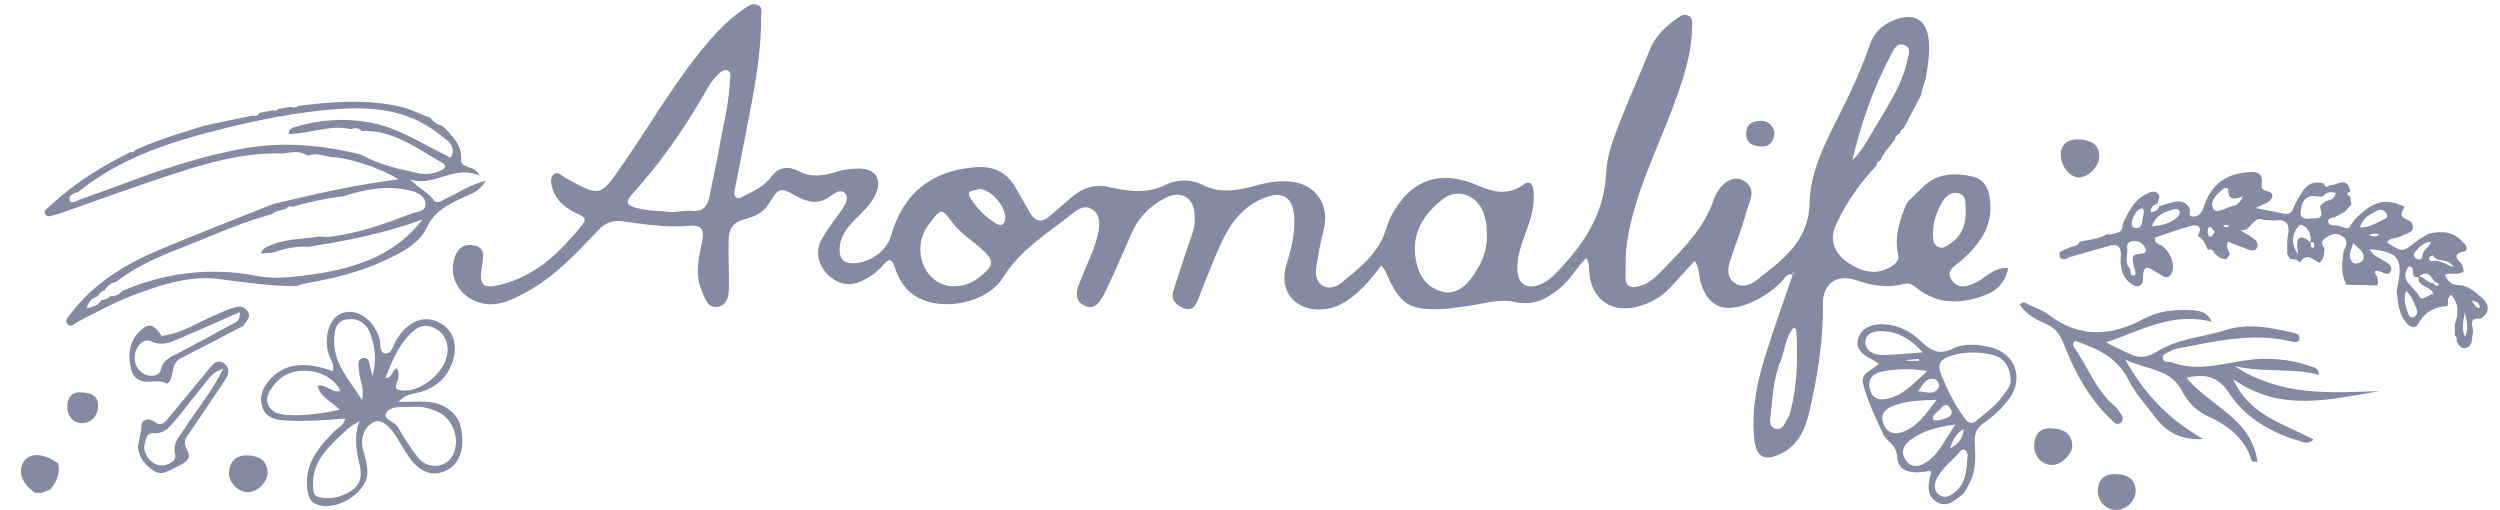 <svg width="98" height="20" viewBox="0 0 98 20" fill="none" xmlns="http://www.w3.org/2000/svg">
<g clip-path="url(#clip0_11061_267936)">
<path d="M75.488 3.087C75.439 3.241 75.391 3.393 75.341 3.547C75.327 3.614 75.311 3.678 75.297 3.745C75.074 4.172 74.849 4.6 74.626 5.028C74.543 5.067 74.488 5.124 74.483 5.221L74.479 5.228C74.364 5.274 74.283 5.345 74.283 5.478C74.076 5.74 73.837 5.977 73.708 6.294C73.607 6.322 73.561 6.389 73.561 6.492L73.559 6.497C72.906 7.166 72.387 7.933 71.987 8.768C71.697 9.37 71.874 9.89 72.4 10.267C73.072 10.749 73.72 10.777 74.244 10.373C74.389 10.262 74.444 10.14 74.407 9.986C74.249 9.283 74.465 8.641 74.727 8.007C74.754 7.989 74.77 7.961 74.77 7.926C74.973 7.729 75.173 7.529 75.375 7.331C75.929 6.793 76.603 6.763 77.302 6.915C77.692 7 77.906 7.267 77.982 7.669C78.194 8.793 77.635 9.568 76.844 10.246C76.619 10.439 76.263 10.607 76.501 10.97C76.754 11.352 77.131 11.235 77.474 11.067C77.869 10.871 78.171 10.457 78.72 10.51C78.628 11.034 78.308 11.373 77.888 11.54C76.941 11.917 75.989 11.975 75.129 11.287C74.973 11.163 74.849 11.069 74.623 11.131C73.993 11.303 73.377 11.193 72.768 10.986C72.019 10.729 71.449 11.113 71.458 11.903C71.479 13.343 71.249 14.747 70.927 16.138C70.766 16.83 70.481 17.487 69.761 17.809C69.164 18.078 68.851 17.906 68.775 17.267C68.639 16.129 68.865 15.028 69.198 13.952C69.531 12.883 69.915 11.828 70.276 10.766C70.272 10.736 70.371 10.704 70.272 10.681C70.276 10.713 70.283 10.743 70.288 10.775C70.033 10.687 69.961 10.917 69.837 11.041C69.412 11.467 68.92 11.784 68.345 11.97C67.479 12.253 66.904 11.936 66.662 11.044C66.589 10.777 66.614 10.48 66.433 10.225C66.102 10.586 65.784 10.938 65.463 11.283C65.143 11.625 64.748 11.848 64.302 11.989C63.221 12.333 62.37 11.766 62.297 10.646C62.285 10.48 62.308 10.306 62.182 10.113C61.803 10.483 61.566 10.947 61.175 11.276C60.642 11.722 60.102 12.007 59.35 11.835C58.731 11.692 58.102 11.931 57.476 12.002C57.212 12.032 56.947 12.087 56.681 12.104C55.244 12.193 54.895 11.975 54.315 10.651C54.279 10.568 54.212 10.499 54.145 10.405C53.718 10.979 53.285 11.506 52.676 11.862C52.368 12.041 52.051 12.131 51.697 12.131C50.711 12.133 50.131 11.356 50.421 10.407C50.605 9.805 50.761 9.195 50.738 8.561C50.706 7.708 50.26 7.448 49.479 7.789C48.35 8.283 47.943 9.317 47.52 10.345C47.331 10.802 47.152 11.262 46.973 11.722C46.867 11.995 46.724 12.216 46.382 12.074C46.069 11.943 45.879 11.736 46.007 11.359C46.256 10.621 46.483 9.876 46.745 9.143C46.833 8.897 46.844 8.658 46.83 8.412C46.794 7.749 46.308 7.453 45.715 7.745C45.115 8.039 44.656 8.485 44.377 9.104C44.035 9.867 43.715 10.641 43.347 11.393C43.187 11.72 42.973 12.195 42.52 11.984C42.012 11.747 42.253 11.253 42.403 10.876C42.639 10.276 42.947 9.704 43.062 9.058C43.118 8.743 43.124 8.432 42.842 8.225C42.525 7.993 42.253 8.205 42.017 8.391C41.051 9.154 39.996 9.784 39.308 10.894C38.605 12.03 36.244 12.384 35.398 11.147C35.244 10.922 35.134 10.685 35.058 10.43C34.977 10.161 34.84 10.131 34.663 10.343C34.44 10.611 34.166 10.821 33.86 10.979C33.366 11.237 32.897 11.179 32.485 10.798C32.056 10.398 31.941 9.832 32.228 9.345C32.458 8.952 32.745 8.593 33.003 8.216C33.131 8.025 33.29 7.77 33.138 7.591C32.959 7.379 32.711 7.575 32.534 7.704C32.099 8.018 31.688 7.943 31.249 7.701C30.566 7.324 30.536 7.338 30.136 7.989C29.918 8.343 29.57 8.494 29.198 8.591C28.78 8.699 28.582 8.903 28.564 9.382C28.541 10.011 28.587 10.639 28.575 11.267C28.568 11.607 28.511 11.979 28.122 12.028C27.727 12.078 27.637 11.699 27.508 11.398C27.221 10.736 27.403 10.083 27.531 9.432C27.626 8.954 27.451 8.812 26.991 8.853C26.127 8.933 25.272 8.789 24.421 8.678C24.014 8.625 23.741 8.722 23.462 9.014C22.596 9.926 21.738 10.857 20.607 11.464C19.964 11.812 19.308 12.133 18.547 11.763C17.906 11.453 17.598 10.759 17.823 10.085C17.954 9.69 18.246 9.533 18.628 9.628C19.007 9.72 18.954 10.051 18.906 10.333C18.757 11.223 18.895 11.363 19.764 11.122C21.081 10.754 21.994 9.841 22.821 8.818C22.994 8.605 22.927 8.506 22.69 8.402C22.203 8.193 21.796 7.885 21.642 7.343C21.596 7.177 21.561 6.982 21.692 6.853C21.865 6.685 22.007 6.881 22.143 6.959C23.554 7.747 23.52 7.724 24.426 6.421C25.642 4.669 26.683 2.791 28.15 1.218C28.462 0.883 28.812 0.589 29.191 0.326C29.357 0.212 29.522 0.108 29.715 0.202C29.913 0.299 29.835 0.503 29.835 0.664C29.846 2.198 29.534 3.687 29.244 5.182C29.104 5.91 28.959 6.637 28.819 7.366C28.794 7.494 28.743 7.66 28.86 7.743C28.98 7.828 29.108 7.704 29.226 7.648C29.61 7.469 29.98 7.267 30.239 6.924C30.536 6.531 30.911 6.501 31.306 6.71C31.791 6.966 32.272 6.897 32.752 6.745C33.049 6.651 33.35 6.609 33.656 6.607C34.315 6.602 34.596 7.028 34.32 7.63C34.143 8.018 33.819 8.299 33.527 8.598C33.203 8.929 32.913 9.278 32.913 9.782C32.913 10.129 33.039 10.315 33.414 10.317C34.058 10.324 34.75 9.867 34.929 9.239C35.405 7.572 36.504 6.694 38.23 6.554C38.961 6.494 39.49 6.763 39.84 7.402C40.012 7.72 40.2 8.03 40.38 8.345C40.573 8.685 40.828 8.74 41.129 8.49C41.437 8.235 41.731 7.963 42.039 7.706C42.456 7.356 42.911 7.207 43.472 7.333C44.217 7.501 44.959 7.614 45.711 7.239C46.136 7.028 46.681 7.014 47.111 7.235C47.83 7.602 48.515 7.474 49.226 7.276C49.688 7.147 50.161 7.069 50.642 7.126C51.598 7.239 52.129 8.053 51.892 8.982C51.77 9.46 51.681 9.947 51.603 10.434C51.559 10.72 51.573 11.044 51.853 11.202C52.104 11.345 52.391 11.248 52.605 11.071C53.304 10.49 54.039 9.933 54.325 9.005C54.387 8.805 54.458 8.605 54.557 8.423C55.315 7.032 56.46 6.632 57.927 7.269C58.538 7.533 59.115 7.671 59.713 7.241C59.989 7.041 60.092 7.248 60.113 7.49C60.152 7.952 60.065 8.395 59.911 8.832C59.727 9.352 59.504 9.867 59.479 10.423C59.444 11.17 59.89 11.432 60.547 11.067C60.679 10.993 60.805 10.897 60.911 10.791C62.023 9.674 62.888 8.432 62.961 6.784C62.993 6.09 63.242 5.444 63.488 4.809C63.858 3.853 64.288 2.917 64.667 1.963C64.883 1.421 65.276 1.051 65.734 0.726C65.874 0.628 66.026 0.515 66.203 0.625C66.354 0.72 66.334 0.892 66.331 1.039C66.318 2.184 65.941 3.239 65.543 4.294C64.895 6.016 64.046 7.674 63.777 9.526C63.713 9.966 63.727 10.4 63.72 10.837C63.713 11.253 63.95 11.315 64.29 11.211C64.674 11.097 64.943 10.821 65.207 10.547C65.987 9.743 66.78 8.966 67.168 7.855C67.412 7.161 67.945 6.864 68.318 7.067C68.931 7.398 68.557 7.913 68.449 8.331C68.288 8.954 68.037 9.556 67.837 10.17C67.734 10.485 67.662 10.825 67.966 11.069C68.276 11.32 68.633 11.161 68.869 10.975C69.862 10.191 70.901 9.471 70.934 7.961C70.959 6.814 71.472 5.747 71.989 4.726C72.481 3.756 72.945 2.779 73.299 1.752C73.453 1.308 73.748 1.007 74.168 0.823C75.046 0.435 75.587 0.777 75.617 1.729C75.637 2.186 75.564 2.637 75.488 3.087ZM26.389 8.317C26.605 8.299 26.856 8.244 27.099 8.267C27.603 8.317 27.754 8.037 27.83 7.616C27.931 7.055 28.074 6.503 28.168 5.943C28.325 5.007 28.582 4.087 28.614 3.133C28.619 3.007 28.674 2.837 28.536 2.768C28.377 2.687 28.251 2.825 28.141 2.926C27.897 3.147 27.75 3.437 27.587 3.717C26.784 5.101 25.872 6.412 24.794 7.595C24.502 7.915 24.543 8.044 24.941 8.149C25.405 8.276 25.883 8.264 26.389 8.317ZM58.283 9.195C58.288 8.818 58.239 8.517 58.108 8.239C57.819 7.625 57.118 7.389 56.589 7.784C55.821 8.363 55.327 9.126 55.492 10.133C55.587 10.706 55.851 11.23 56.479 11.418C56.966 11.566 57.35 11.32 57.628 10.966C58.046 10.432 58.32 9.83 58.283 9.195ZM37.377 11.221C37.784 11.223 38.136 11.09 38.469 10.807C38.968 10.384 38.971 10.211 38.495 9.775C38.104 9.418 37.644 9.145 37.322 8.706C36.915 8.152 36.883 8.163 36.456 8.74C36.4 8.816 36.336 8.89 36.29 8.97C35.729 9.963 36.334 11.214 37.377 11.221ZM72.612 6.283C73.003 5.899 73.251 5.423 73.518 4.968C74.007 4.136 74.564 3.329 74.768 2.361C74.81 2.161 74.945 1.869 74.642 1.763C74.361 1.664 74.244 1.926 74.138 2.124C73.437 3.437 72.954 4.83 72.612 6.283ZM70.322 12.837C69.971 13.225 69.971 13.747 69.787 14.193C69.501 14.887 69.488 15.639 69.398 16.37C69.377 16.536 69.384 16.743 69.587 16.802C69.817 16.871 69.924 16.683 70.016 16.515C70.081 16.4 70.147 16.278 70.18 16.152C70.458 15.097 70.483 14.021 70.414 12.94C70.414 12.91 70.368 12.885 70.322 12.837ZM77.056 8.232C77.019 8.014 77.131 7.651 76.754 7.572C76.405 7.499 76.203 7.775 76.062 8.053C75.881 8.409 75.761 8.789 75.773 9.193C75.777 9.379 75.777 9.591 75.984 9.683C76.164 9.761 76.308 9.644 76.451 9.549C76.904 9.246 77.069 8.805 77.056 8.232ZM38.366 7.409C38.237 7.487 37.819 7.416 38.049 7.775C38.299 8.17 38.637 8.524 39.062 8.768C39.228 8.862 39.354 8.832 39.4 8.623C39.495 8.175 38.86 7.395 38.366 7.409Z" fill="#838AA1"/>
<path d="M11.083 6.018C9.648 5.968 8.285 6.338 6.945 6.77C5.423 7.26 3.924 7.816 2.416 8.343C2.326 8.375 2.234 8.407 2.142 8.423C2.018 8.444 1.864 8.547 1.779 8.402C1.69 8.251 1.86 8.166 1.949 8.083C2.818 7.271 3.802 6.625 4.864 6.094C4.949 6.053 5.03 6.002 5.113 5.956C5.188 5.977 5.255 5.97 5.292 5.887C6.198 5.471 7.154 5.195 8.101 4.899L8.142 4.917L8.177 4.89C8.756 4.77 9.333 4.651 9.913 4.529C10.025 4.563 10.117 4.54 10.168 4.425C10.347 4.391 10.529 4.356 10.708 4.322C10.788 4.356 10.86 4.349 10.913 4.271C11.073 4.244 11.234 4.216 11.395 4.189C11.503 4.228 11.607 4.228 11.699 4.149C13.027 3.982 14.352 3.883 15.68 4.177C16.099 4.269 16.46 4.478 16.853 4.609C16.975 4.768 17.124 4.887 17.326 4.924C17.343 4.959 17.37 4.979 17.407 4.986C17.726 5.354 18.115 5.662 18.076 6.246C18.048 6.648 18.621 6.435 18.793 6.89C17.807 6.425 17.03 7.345 16.087 7.041C16.37 7.361 16.759 7.508 17.002 7.844C17.136 8.028 17.349 7.848 17.517 7.768C17.986 7.547 18.418 7.246 19.041 7.085C18.752 7.582 18.306 7.653 17.959 7.83C17.444 8.092 17.009 8.329 16.733 8.915C16.418 9.582 15.713 9.915 15.048 10.223C14.09 10.667 13.073 10.917 12.037 11.097C11.89 11.122 11.745 11.175 11.6 11.216C10.586 11.218 9.586 11.069 8.582 10.938C7.478 10.796 6.43 11.127 5.405 11.501C4.579 11.802 3.809 12.218 3.032 12.623C2.919 12.683 2.775 12.869 2.639 12.694C2.519 12.54 2.687 12.409 2.772 12.297C3.674 11.104 4.908 10.356 6.257 9.789C7.729 9.168 9.221 8.593 10.706 7.998C12.299 7.616 13.896 7.251 15.616 7.028C14.913 6.579 13.584 6.156 13.002 6.161C12.69 6.108 12.382 5.975 12.06 6.104C11.754 5.883 11.416 5.977 11.083 6.018ZM3.834 11.616C3.609 11.674 3.474 11.812 3.395 12.087C3.664 12.023 3.862 11.97 3.977 11.759C4.113 11.756 4.23 11.704 4.326 11.609C4.503 11.607 4.671 11.579 4.775 11.412C6.483 10.681 8.244 10.464 10.08 10.816C10.618 10.92 11.181 10.894 11.733 10.825C13.584 10.609 15.336 10.184 16.566 8.602C15.108 9.138 13.609 9.439 12.094 9.674C11.595 9.635 11.124 9.761 10.655 9.91C10.515 9.92 10.372 9.929 10.232 9.938C10.287 9.724 10.462 9.676 10.644 9.6C11.251 9.352 11.903 9.372 12.533 9.269C12.646 9.276 12.761 9.299 12.871 9.285C14.016 9.163 15.087 8.772 16.152 8.366C16.359 8.287 16.724 8.297 16.678 7.959C16.641 7.681 16.366 7.54 16.096 7.474C15.202 7.253 14.336 7.412 13.48 7.685C12.798 7.777 12.124 7.91 11.462 8.106C11.37 8.074 11.29 8.083 11.237 8.175C11.041 8.253 10.811 8.246 10.646 8.402C10.593 8.416 10.538 8.43 10.485 8.444C9.329 8.766 8.241 9.276 7.126 9.708C6.221 10.06 5.329 10.444 4.554 11.048C4.356 11.083 4.214 11.195 4.115 11.363C3.986 11.414 3.892 11.494 3.834 11.616ZM14.384 5.131C14.317 5.133 14.251 5.133 14.186 5.136C14.062 5.012 13.919 5.002 13.763 5.062C12.936 4.874 12.138 5.246 11.308 5.253C11.324 5.037 11.46 5.012 11.554 4.982C12.538 4.683 13.531 4.616 14.552 4.812C15.646 5.018 16.547 5.646 17.526 6.104C17.593 6.172 17.66 6.214 17.72 6.094C17.855 5.653 17.492 5.481 17.244 5.281C15.869 4.166 14.246 4.154 12.609 4.329C10.975 4.503 9.37 4.862 7.788 5.294C6.092 5.759 4.46 6.4 3.069 7.524C2.873 7.568 2.68 7.658 2.731 7.876C2.752 7.966 2.965 7.922 3.08 7.841C3.6 7.655 4.122 7.474 4.637 7.278C6.257 6.667 7.896 6.11 9.607 5.812C11.133 5.545 12.644 5.685 14.14 6.055C14.846 6.453 15.627 6.625 16.409 6.793C16.717 6.86 17.014 6.807 17.301 6.676C17.483 6.593 17.485 6.464 17.343 6.384C16.404 5.858 15.531 5.17 14.384 5.131Z" fill="#838AA1"/>
<path d="M96.227 13.149C96.227 13 96.229 12.851 96.229 12.699C96.374 12.297 96.404 11.91 96.08 11.552C95.914 11.692 95.986 11.86 95.942 11.995C95.457 12.032 95.071 12.2 94.815 12.664C94.657 12.954 94.434 12.798 94.278 12.593C94.008 12.244 94.015 11.816 93.944 11.409C94.236 10.145 94.061 9.869 92.88 9.768C93.027 10.03 93.28 10.12 93.501 10.253C93.627 10.329 93.783 10.428 93.728 10.602C93.657 10.83 93.482 10.708 93.353 10.662C93.117 10.579 93.006 10.584 93.188 10.853C93.199 10.933 93.211 11.016 93.222 11.097C93.192 11.122 93.188 11.154 93.202 11.189C92.795 11.179 92.388 11.17 91.981 11.163C91.749 10.733 91.802 10.283 91.877 9.828C91.983 9.616 92.073 9.414 91.795 9.251C91.588 9.129 91.429 9.156 91.225 9.283C91.006 9.418 90.963 9.531 91.119 9.724C91.105 9.931 91.107 10.145 90.933 10.299C90.68 10.207 90.436 9.867 90.167 10.274L90.142 10.28C90.043 10.161 89.907 10.147 89.765 10.149C89.73 10.085 89.694 10.021 89.659 9.956C89.666 9.715 89.638 9.467 89.687 9.232C89.79 8.733 89.576 8.579 89.117 8.644C88.992 8.637 88.868 8.628 88.744 8.621C88.303 8.409 88.243 9.14 87.806 9.016C87.992 9.131 88.186 9.235 88.358 9.363C88.464 9.444 88.542 9.57 88.471 9.713C88.39 9.876 88.241 9.818 88.121 9.777C87.859 9.685 87.602 9.577 87.335 9.471C87.229 9.681 87.372 9.814 87.411 9.963C87.363 10.03 87.314 10.097 87.266 10.166C87.19 10.152 87.117 10.136 87.041 10.122C86.963 10.057 86.882 9.993 86.804 9.926C86.756 9.816 86.691 9.738 86.553 9.798C86.445 9.6 86.39 9.361 86.158 9.253C86.326 8.915 86.206 8.768 85.857 8.864C85.383 8.993 84.924 9.166 84.478 9.313C84.45 9.524 84.581 9.552 84.675 9.595C85.048 9.772 85.317 10.418 85.107 10.743C84.94 11 84.726 10.779 84.567 10.69C84.264 10.52 84.006 10.269 84.006 10.917C84.006 11.269 83.746 11.301 83.489 11.085C83.16 10.814 83.105 10.432 83.135 10.046C83.165 9.632 82.99 9.543 82.627 9.651C82.151 9.791 81.673 9.922 81.197 10.06C81.043 10.104 80.829 10.271 80.746 10.062C80.645 9.807 80.956 9.812 81.098 9.717C81.234 9.628 81.454 9.685 81.519 9.474C81.914 9.402 82.314 9.356 82.671 9.149L82.65 9.177C82.65 9.177 82.675 9.198 82.677 9.198C82.919 9.136 83.238 9.166 83.202 8.768L83.211 8.772C83.431 8.333 83.62 7.874 84.098 7.628C84.254 7.547 84.418 7.446 84.572 7.568C84.719 7.685 84.595 7.848 84.569 7.991C84.415 8.037 84.303 8.117 84.31 8.315C84.473 8.294 84.604 8.251 84.641 8.076C84.859 8.016 85.078 7.94 85.3 7.904C85.523 7.864 85.71 7.949 85.829 8.156C85.891 8.267 85.733 8.508 85.999 8.49C86.236 8.474 86.326 8.301 86.399 8.078C86.645 7.326 87.165 6.858 87.965 6.77C88.305 6.733 88.76 6.637 88.654 7.264C88.648 7.299 88.652 7.345 88.668 7.375C88.758 7.552 89.227 7.451 89.031 7.802C88.949 7.954 88.689 8.009 88.42 8.156C88.841 8.239 89.179 8.301 89.517 8.375C89.889 8.455 89.889 8.12 90.002 7.933C90.257 7.513 90.438 7.009 91.098 7.193C91.135 7.336 91.206 7.372 91.321 7.264C91.611 7.276 92.022 6.881 92.13 7.503C91.99 7.566 91.958 7.632 92.126 7.704C92.142 7.809 92.156 7.913 92.172 8.018C92.087 8.113 91.999 8.209 91.914 8.303C91.79 8.37 91.666 8.437 91.542 8.504C91.429 8.549 91.231 8.531 91.266 8.708C91.296 8.853 91.471 8.839 91.602 8.832C91.687 8.858 91.769 8.883 91.855 8.908C91.988 8.972 92.103 8.982 92.151 8.805C92.186 8.786 92.209 8.759 92.222 8.722C92.254 8.678 92.287 8.632 92.319 8.589C92.788 8.133 93.273 7.729 94.004 8C94.112 8.039 94.3 8.071 94.231 8.172C93.94 8.605 94.448 8.552 94.537 8.738C94.728 9.136 94.317 9.133 94.124 9.258C94.031 9.317 93.905 9.317 93.795 9.349C93.705 9.377 93.609 9.398 93.579 9.508C94.179 9.894 94.176 9.892 94.71 9.471C94.857 9.354 95.027 9.267 95.188 9.163C95.691 9.048 96.165 9.055 96.537 9.485C96.643 9.582 96.749 9.676 96.654 9.839C96.337 9.903 96.128 9.998 96.473 10.322C96.544 10.389 96.549 10.527 96.583 10.632C96.372 10.816 96.1 10.669 95.843 10.763C95.935 11.03 96.103 11.17 96.379 11.177C96.756 11.184 97.013 11.437 97.268 11.653C97.576 11.915 97.638 12.228 97.243 12.497C96.698 12.432 96.969 12.816 96.944 13.037C96.873 13.241 96.969 13.527 96.691 13.63C96.48 13.708 96.392 13.52 96.294 13.384C96.323 13.292 96.31 13.211 96.227 13.149ZM86.746 9.202C86.82 9.131 86.832 9.064 86.737 9C86.701 8.931 86.636 8.853 86.576 8.926C86.53 8.984 86.533 9.106 86.556 9.186C86.592 9.308 86.673 9.317 86.746 9.202ZM95.399 11.099C95.427 11.172 95.482 11.209 95.556 11.195C95.576 11.193 95.59 11.152 95.609 11.129C95.551 11.099 95.491 11.071 95.434 11.041C95.282 10.798 95.126 10.568 94.813 10.853C94.42 10.956 94.746 10.434 94.42 10.448C94.013 11 94.666 11.248 94.827 11.611C94.935 11.857 95.19 11.513 95.392 11.536C95.296 11.182 94.758 11.276 94.802 10.844C95.048 10.823 95.151 11.129 95.399 11.099ZM90.579 9.494C90.592 9.579 90.553 9.685 90.668 9.726C90.677 9.729 90.724 9.676 90.721 9.651C90.712 9.566 90.717 9.453 90.569 9.506C90.613 9.216 90.523 8.977 90.266 8.83C90.176 8.779 90.089 8.86 90.036 8.949C89.871 9.228 89.781 9.51 90.089 9.984C89.963 9.274 90.144 9.149 90.579 9.494ZM83.668 10.52C83.544 9.995 83.544 9.991 83.999 9.933C84.105 9.92 84.14 9.844 84.119 9.786C84.052 9.602 83.926 9.46 83.712 9.448C83.521 9.439 83.358 9.497 83.385 9.729C83.42 9.995 83.257 10.292 83.498 10.529C83.519 10.641 83.505 10.823 83.65 10.802C83.756 10.786 83.703 10.621 83.668 10.52ZM91.068 7.694C90.919 7.738 90.767 7.674 90.629 7.687C90.278 7.722 90.225 8.041 90.181 8.308C90.142 8.538 90.36 8.591 90.528 8.568C90.74 8.538 91.128 8.655 90.958 8.172C90.907 8.03 91.087 7.963 91.181 7.878C91.372 7.855 91.514 7.777 91.567 7.568C91.362 7.508 91.192 7.517 91.068 7.694ZM87.919 7.697C87.565 7.846 87.356 7.821 87.349 7.464C87.347 7.326 87.213 7.359 87.14 7.416C86.896 7.607 86.629 7.867 86.744 8.159C86.832 8.382 87.147 8.209 87.347 8.133C87.526 8.062 87.769 8.09 87.919 7.697ZM84.356 8.874C84.744 8.835 85.068 8.766 85.335 8.524C85.409 8.458 85.475 8.379 85.434 8.278C85.388 8.168 85.28 8.182 85.188 8.209C84.843 8.31 84.503 8.425 84.356 8.874ZM92.514 8.915C92.857 8.92 93.114 8.768 93.376 8.635C93.487 8.579 93.657 8.54 93.542 8.359C93.464 8.235 93.321 8.186 93.195 8.253C92.919 8.398 92.618 8.524 92.514 8.915ZM94.319 11.396C94.218 11.706 94.275 11.961 94.374 12.209C94.418 12.32 94.443 12.504 94.629 12.421C94.772 12.356 94.776 12.207 94.719 12.078C94.625 11.855 94.553 11.621 94.319 11.396ZM83.99 8.168C83.868 8.179 83.779 8.241 83.721 8.345C83.632 8.508 83.514 8.671 83.583 8.869C83.597 8.91 83.712 8.952 83.772 8.94C84.029 8.89 83.949 8.646 84.006 8.485C84.038 8.386 84.066 8.271 83.99 8.168ZM96.172 10.474C95.974 10.074 95.517 10.329 95.372 10.007C95.326 10.032 95.257 10.046 95.236 10.085C95.186 10.175 95.278 10.251 95.33 10.237C95.627 10.156 95.852 10.359 96.172 10.474ZM92.254 9.526C92.162 9.795 91.999 10.076 92.238 10.301C92.319 10.377 92.592 10.301 92.636 10.172C92.744 9.869 92.413 9.743 92.254 9.526ZM95.287 9.478C94.99 9.492 94.843 9.699 94.684 9.862C94.599 9.949 94.602 10.078 94.733 10.143C94.861 10.207 94.963 10.154 94.965 10.009C94.967 9.779 95.234 9.722 95.287 9.478ZM96.618 12.253C96.549 12.669 96.491 12.924 96.625 13.202C96.767 12.924 96.728 12.671 96.618 12.253ZM96.884 11.777C97.002 11.938 97.043 12.064 97.202 12.076C97.215 11.89 97.114 11.835 96.884 11.777ZM92.852 9.209C93.027 9.287 93.144 9.292 93.259 9.198C93.142 9.131 93.031 9.149 92.852 9.209ZM87.395 8.848C87.326 8.835 87.278 8.814 87.227 8.816C87.197 8.816 87.167 8.846 87.137 8.862C87.186 8.878 87.236 8.901 87.284 8.903C87.314 8.906 87.344 8.876 87.395 8.848Z" fill="#838AA1"/>
<path d="M87.597 14.35C89.429 15.55 91.36 15.398 93.284 15.329C91.341 15.66 89.392 16.177 87.544 14.864C88.162 16.276 89.516 16.607 90.693 17.228C90.498 17.416 90.33 17.347 90.178 17.301C89.047 16.968 88.026 16.395 87.385 15.416C86.937 14.733 86.44 14.651 85.704 14.802C86.613 15.913 88.263 16.398 88.493 18.104C88.339 18.09 88.279 18.094 88.275 18.083C88.003 17.168 87.328 16.667 86.498 16.29C86.072 16.097 85.739 15.731 85.537 15.331C85.082 14.437 84.167 14.51 83.311 14.094C84.098 15.515 85.093 16.49 86.364 17.207C85.601 17.26 84.987 17.005 84.534 16.416C84.15 15.917 83.718 15.441 83.436 14.887C82.985 14.002 82.201 13.653 81.346 13.366C81.242 13.434 81.252 13.543 81.302 13.614C81.836 14.352 82.132 15.251 82.843 15.869C82.927 15.943 83.008 16.028 83.072 16.122C83.169 16.26 83.302 16.434 83.127 16.575C82.976 16.697 82.835 16.524 82.737 16.428C81.879 15.609 81.33 14.584 80.907 13.504C80.762 13.131 80.601 12.878 80.247 12.722C79.836 12.538 79.433 12.338 79.176 11.945C79.325 11.759 79.44 11.91 79.539 11.952C79.801 12.064 80.079 12.168 80.305 12.338C81.514 13.258 82.751 13.188 84.026 12.504C84.597 12.198 85.226 12.12 85.861 12.156C86.167 12.175 86.507 12.186 86.702 12.614C85.169 12.216 83.907 12.963 82.557 13.423C82.904 13.591 83.245 13.782 83.603 13.922C83.937 14.053 84.226 13.986 84.562 13.777C85.383 13.269 86.369 13.214 87.275 12.931C88.134 12.662 88.978 12.837 89.82 13.028C89.948 13.057 90.183 13.083 90.141 13.276C90.1 13.474 89.895 13.402 89.751 13.37C88.27 13.03 86.833 13.384 85.392 13.655C85.281 13.676 85.169 13.715 85.072 13.77C84.951 13.841 84.744 13.864 84.787 14.067C84.824 14.239 85.013 14.156 85.127 14.2C86.093 14.57 87.038 14.271 87.99 14.129C88.872 13.998 89.744 14.064 90.59 14.363C90.725 14.412 90.898 14.428 90.902 14.697C89.84 14.402 88.753 14.623 87.597 14.35Z" fill="#838AA1"/>
<path d="M13.532 16.405C12.72 16.478 11.945 16.524 11.166 16.483C10.794 16.464 10.428 16.375 10.29 15.968C10.146 15.547 10.295 15.193 10.587 14.871C11.132 14.271 11.81 14.232 12.536 14.393C12.7 14.43 12.858 14.49 13.047 14.547C13.125 14.294 12.969 14.127 12.904 13.945C12.658 13.251 12.904 12.434 13.428 12.267C14.005 12.083 14.637 12.52 14.872 13.253C14.939 13.462 14.849 13.814 15.088 13.851C15.366 13.892 15.41 13.527 15.534 13.326C15.978 12.616 16.552 12.354 17.143 12.609C17.693 12.846 17.948 13.393 17.78 14.041C17.591 14.77 17.104 15.216 16.375 15.393C16.143 15.451 15.89 15.448 15.626 15.754C16.097 15.754 16.472 15.724 16.837 15.761C17.46 15.825 17.948 16.232 18.058 16.727C18.228 17.485 18.063 18.094 17.608 18.377C17.086 18.703 16.555 18.591 16.109 18.018C15.877 17.72 15.704 17.375 15.495 17.058C15.293 16.75 14.971 16.395 14.649 16.547C14.281 16.722 14.106 17.189 14.235 17.639C14.318 17.933 14.403 18.223 14.401 18.531C14.396 19.349 13.063 20.131 12.341 19.736C12.118 19.614 12.072 19.393 12.044 19.154C11.932 18.163 12.509 17.51 13.136 16.876C13.267 16.756 13.472 16.692 13.532 16.405ZM13.327 15.326C13.345 15.34 13.366 15.352 13.385 15.366C13.368 15.35 13.352 15.331 13.336 15.315C12.969 14.48 11.438 14.168 10.741 15.09C10.569 15.32 10.38 15.563 10.516 15.871C10.649 16.168 10.936 16.244 11.231 16.264C11.916 16.313 12.587 16.218 13.316 16.06C12.998 15.733 12.557 15.593 12.451 15.12C12.801 15.044 13.01 15.425 13.327 15.326ZM16.178 15.95C16.07 15.95 16.012 15.95 15.955 15.95C15.647 15.947 15.258 15.94 15.132 16.209C15.017 16.453 15.451 16.51 15.58 16.722C15.835 17.143 16.09 17.57 16.401 17.952C16.764 18.398 17.458 18.345 17.72 17.897C18.079 17.283 17.782 16.405 17.129 16.129C16.808 15.991 16.479 15.915 16.178 15.95ZM15.555 14.43C15.69 14.671 15.605 14.867 15.536 15.062C15.493 15.191 15.518 15.269 15.674 15.297C16.513 15.441 17.58 14.515 17.548 13.669C17.534 13.313 17.369 13.046 17.067 12.878C16.803 12.731 16.518 12.724 16.265 12.927C15.658 13.412 15.401 14.092 15.104 14.818C15.444 14.789 15.339 14.504 15.555 14.43ZM14.095 16.503C13.925 16.618 13.732 16.71 13.585 16.851C12.955 17.451 12.247 18.012 12.272 19.009C12.277 19.2 12.254 19.423 12.488 19.483C12.957 19.602 13.394 19.485 13.789 19.223C14.141 18.988 14.191 18.641 14.106 18.264C13.973 17.69 13.856 17.117 14.095 16.503ZM14.596 14.738C14.775 14.147 14.711 13.584 14.499 13.044C14.341 12.639 14.008 12.457 13.585 12.522C13.18 12.584 13.12 12.917 13.1 13.26C13.047 14.216 13.661 14.848 14.194 15.681C14.293 15.193 14.1 14.903 14.079 14.593C14.067 14.395 13.969 14.097 14.217 14.041C14.497 13.977 14.474 14.294 14.534 14.478C14.564 14.563 14.578 14.653 14.596 14.738Z" fill="#838AA1"/>
<path d="M75.657 18.453C74.906 18.621 74.388 18.462 74.368 17.915C74.349 17.423 73.956 17.308 73.827 17.03C73.531 16.384 73.202 15.729 73.03 15.032C72.928 14.623 73.397 14.515 73.653 14.255C73.561 14.195 73.489 14.143 73.413 14.104C73.05 13.927 72.694 13.687 72.85 13.241C72.995 12.825 73.423 12.69 73.841 12.71C74.393 12.736 74.876 12.973 75.271 13.352C75.646 13.71 75.981 13.952 76.556 13.664C76.993 13.448 77.524 13.497 78.02 13.611C78.981 13.839 79.349 14.798 78.774 15.607C78.496 15.998 78.14 16.32 77.749 16.593C77.483 16.779 77.395 17.005 77.409 17.32C77.436 17.869 77.48 18.425 77.204 18.938C77.115 19.104 77.041 19.306 76.901 19.409C76.62 19.614 76.326 19.913 75.931 19.683C75.549 19.462 75.572 19.092 75.646 18.722C75.662 18.634 75.731 18.545 75.657 18.453ZM75.774 16.467C75.97 16.503 76.154 16.451 76.328 16.375C76.496 16.303 76.565 16.189 76.457 16.014C76.349 15.837 76.211 15.83 76.099 15.991C75.988 16.149 75.719 16.209 75.784 16.478C75.763 16.485 75.74 16.492 75.719 16.497C75.731 16.501 75.751 16.51 75.754 16.508C75.765 16.497 75.767 16.48 75.774 16.467ZM78.818 14.929C78.804 14.333 78.522 14.009 78.092 13.908C77.538 13.777 76.961 13.777 76.402 13.973C76.03 14.104 75.945 14.326 76.089 14.678C76.338 15.276 76.614 15.855 77.002 16.379C77.154 16.582 77.273 16.669 77.503 16.471C77.848 16.172 78.23 15.915 78.496 15.533C78.648 15.315 78.839 15.117 78.818 14.929ZM76.655 16.644C75.933 16.731 75.402 16.887 74.928 17.216C74.625 17.425 74.478 17.708 74.71 18.039C74.951 18.384 75.276 18.29 75.561 18.087C76.039 17.75 76.243 17.212 76.655 16.644ZM75.915 15.676C75.342 15.687 74.779 15.704 74.243 15.897C73.908 16.016 73.673 16.241 73.843 16.632C74.018 17.032 74.335 17.053 74.699 16.887C75.234 16.641 75.542 16.156 75.915 15.676ZM75.551 14.545C74.882 14.43 74.354 14.467 73.834 14.554C73.466 14.616 73.184 14.83 73.301 15.267C73.411 15.681 73.733 15.701 74.08 15.607C74.657 15.451 75.027 15.011 75.551 14.545ZM75.37 13.812C74.903 13.294 74.434 13.023 73.855 12.984C73.542 12.963 73.156 13.021 73.124 13.37C73.092 13.743 73.441 13.92 73.793 13.915C74.282 13.913 74.77 13.855 75.37 13.812ZM77.119 17.968C77.119 17.92 77.17 17.759 77.034 17.644C76.963 17.584 76.887 17.639 76.839 17.694C76.531 18.053 76.133 18.336 75.919 18.77C75.811 18.991 75.804 19.235 76.011 19.393C76.227 19.559 76.443 19.446 76.632 19.294C77.023 18.977 77.092 18.531 77.119 17.968ZM75.188 15.345C75.46 15.338 75.763 15.508 75.968 15.239C76.064 15.113 75.977 14.892 75.827 14.86C75.496 14.786 75.363 15.09 75.188 15.345ZM76.441 17.584C76.722 17.434 76.94 17.235 76.977 16.823C76.63 17.016 76.535 17.297 76.441 17.584ZM75.22 14.147C75.22 14.12 75.218 14.094 75.218 14.067C75.053 14.083 74.889 14.097 74.724 14.113C74.74 14.124 74.754 14.133 74.77 14.147C74.921 14.147 75.071 14.147 75.22 14.147Z" fill="#838AA1"/>
<path d="M5.406 17.529C5.441 17.251 5.537 16.988 5.544 16.699C5.551 16.409 5.866 16.393 6.022 16.515C6.333 16.756 6.471 16.543 6.625 16.359C7.149 15.733 7.666 15.099 8.186 14.469C8.346 14.274 8.53 14.048 8.799 14.258C9.043 14.446 8.949 14.71 8.804 14.927C8.342 15.623 7.868 16.313 7.399 17.005C7.275 17.189 7.167 17.324 7.321 17.6C7.569 18.046 7.183 18.166 6.845 18.338C6.56 18.483 6.335 18.657 6.015 18.446C5.68 18.223 5.455 17.94 5.406 17.529ZM8.753 14.451C8.317 14.591 8.19 14.839 8.029 15.032C7.652 15.485 7.307 15.966 6.923 16.412C6.684 16.69 6.471 17.021 6.002 16.982C5.723 16.959 5.71 17.26 5.666 17.441C5.583 17.782 5.956 18.241 6.305 18.246C6.595 18.251 6.93 18.071 6.868 17.823C6.746 17.331 7.064 17.087 7.264 16.761C7.719 16.028 8.305 15.375 8.753 14.451Z" fill="#838AA1"/>
<path d="M6.555 15.046C6.159 14.795 5.614 15.172 5.263 14.745C5.242 14.713 5.219 14.681 5.198 14.648C4.943 13.899 5.077 13.267 5.642 12.844C5.925 12.632 6.123 12.874 6.286 13.092C6.302 13.17 6.346 13.191 6.417 13.154C7.171 13.051 7.792 12.614 8.474 12.336C8.651 12.264 8.819 12.175 8.998 12.115C9.231 12.037 9.481 11.924 9.683 12.166C9.893 12.416 9.64 12.579 9.546 12.768C8.72 13.198 7.9 13.63 7.072 14.053C6.656 14.267 6.865 14.789 6.555 15.046ZM9.396 12.235C8.596 12.586 7.856 12.927 7.102 13.239C6.727 13.395 6.378 13.6 5.909 13.375C5.642 13.246 5.366 13.552 5.3 13.837C5.221 14.17 5.348 14.499 5.66 14.667C5.893 14.793 6.242 14.743 6.302 14.494C6.403 14.078 6.716 13.989 7.01 13.83C7.683 13.474 8.357 13.12 9.019 12.745C9.18 12.658 9.442 12.621 9.396 12.235Z" fill="#838AA1"/>
<path d="M9.697 19.292C9.317 19.283 8.94 18.885 8.979 18.487C9.025 18.041 9.294 17.825 9.754 17.855C10.159 17.883 10.457 18.051 10.487 18.485C10.515 18.892 10.094 19.299 9.697 19.292Z" fill="#838AA1"/>
<path d="M80.439 16.791C80.859 16.809 81.19 16.968 81.232 17.434C81.261 17.777 80.809 18.218 80.464 18.228C80.055 18.237 79.714 17.885 79.74 17.439C79.763 17.016 79.967 16.759 80.439 16.791Z" fill="#838AA1"/>
<path d="M1.381 19.315C0.868 18.986 0.68 18.48 0.93 18.097C1.169 17.729 1.721 17.759 2.282 18.168C2.372 18.568 2.218 18.894 1.965 19.191C1.852 19.235 1.742 19.278 1.629 19.322C1.549 19.32 1.464 19.317 1.381 19.315Z" fill="#838AA1"/>
<path d="M82.944 19.988C82.533 19.984 82.208 19.63 82.236 19.198C82.266 18.756 82.53 18.563 82.956 18.584C83.374 18.605 83.71 18.752 83.716 19.239C83.721 19.641 83.342 19.993 82.944 19.988Z" fill="#838AA1"/>
<path d="M69.561 5.214C69.538 5.54 69.375 5.754 69.064 5.743C68.784 5.731 68.469 5.669 68.45 5.283C68.432 4.931 68.625 4.754 68.968 4.738C69.308 4.722 69.496 4.899 69.561 5.214Z" fill="#838AA1"/>
<path d="M3.145 15.379C3.579 15.386 3.86 15.522 3.844 15.933C3.828 16.324 3.568 16.591 3.195 16.586C2.83 16.584 2.637 16.276 2.637 15.922C2.637 15.575 2.828 15.361 3.145 15.379Z" fill="#838AA1"/>
<path d="M80.782 6.025C80.809 5.618 81.108 5.432 81.545 5.467C81.952 5.497 82.301 5.653 82.29 6.147C82.281 6.547 81.828 6.977 81.469 6.954C81.115 6.929 80.768 6.501 80.782 6.025Z" fill="#838AA1"/>
</g>
<defs>
<clipPath id="clip0_11061_267936">
<rect width="96.782" height="20" fill="white" transform="translate(0.801)"/>
</clipPath>
</defs>
</svg>
